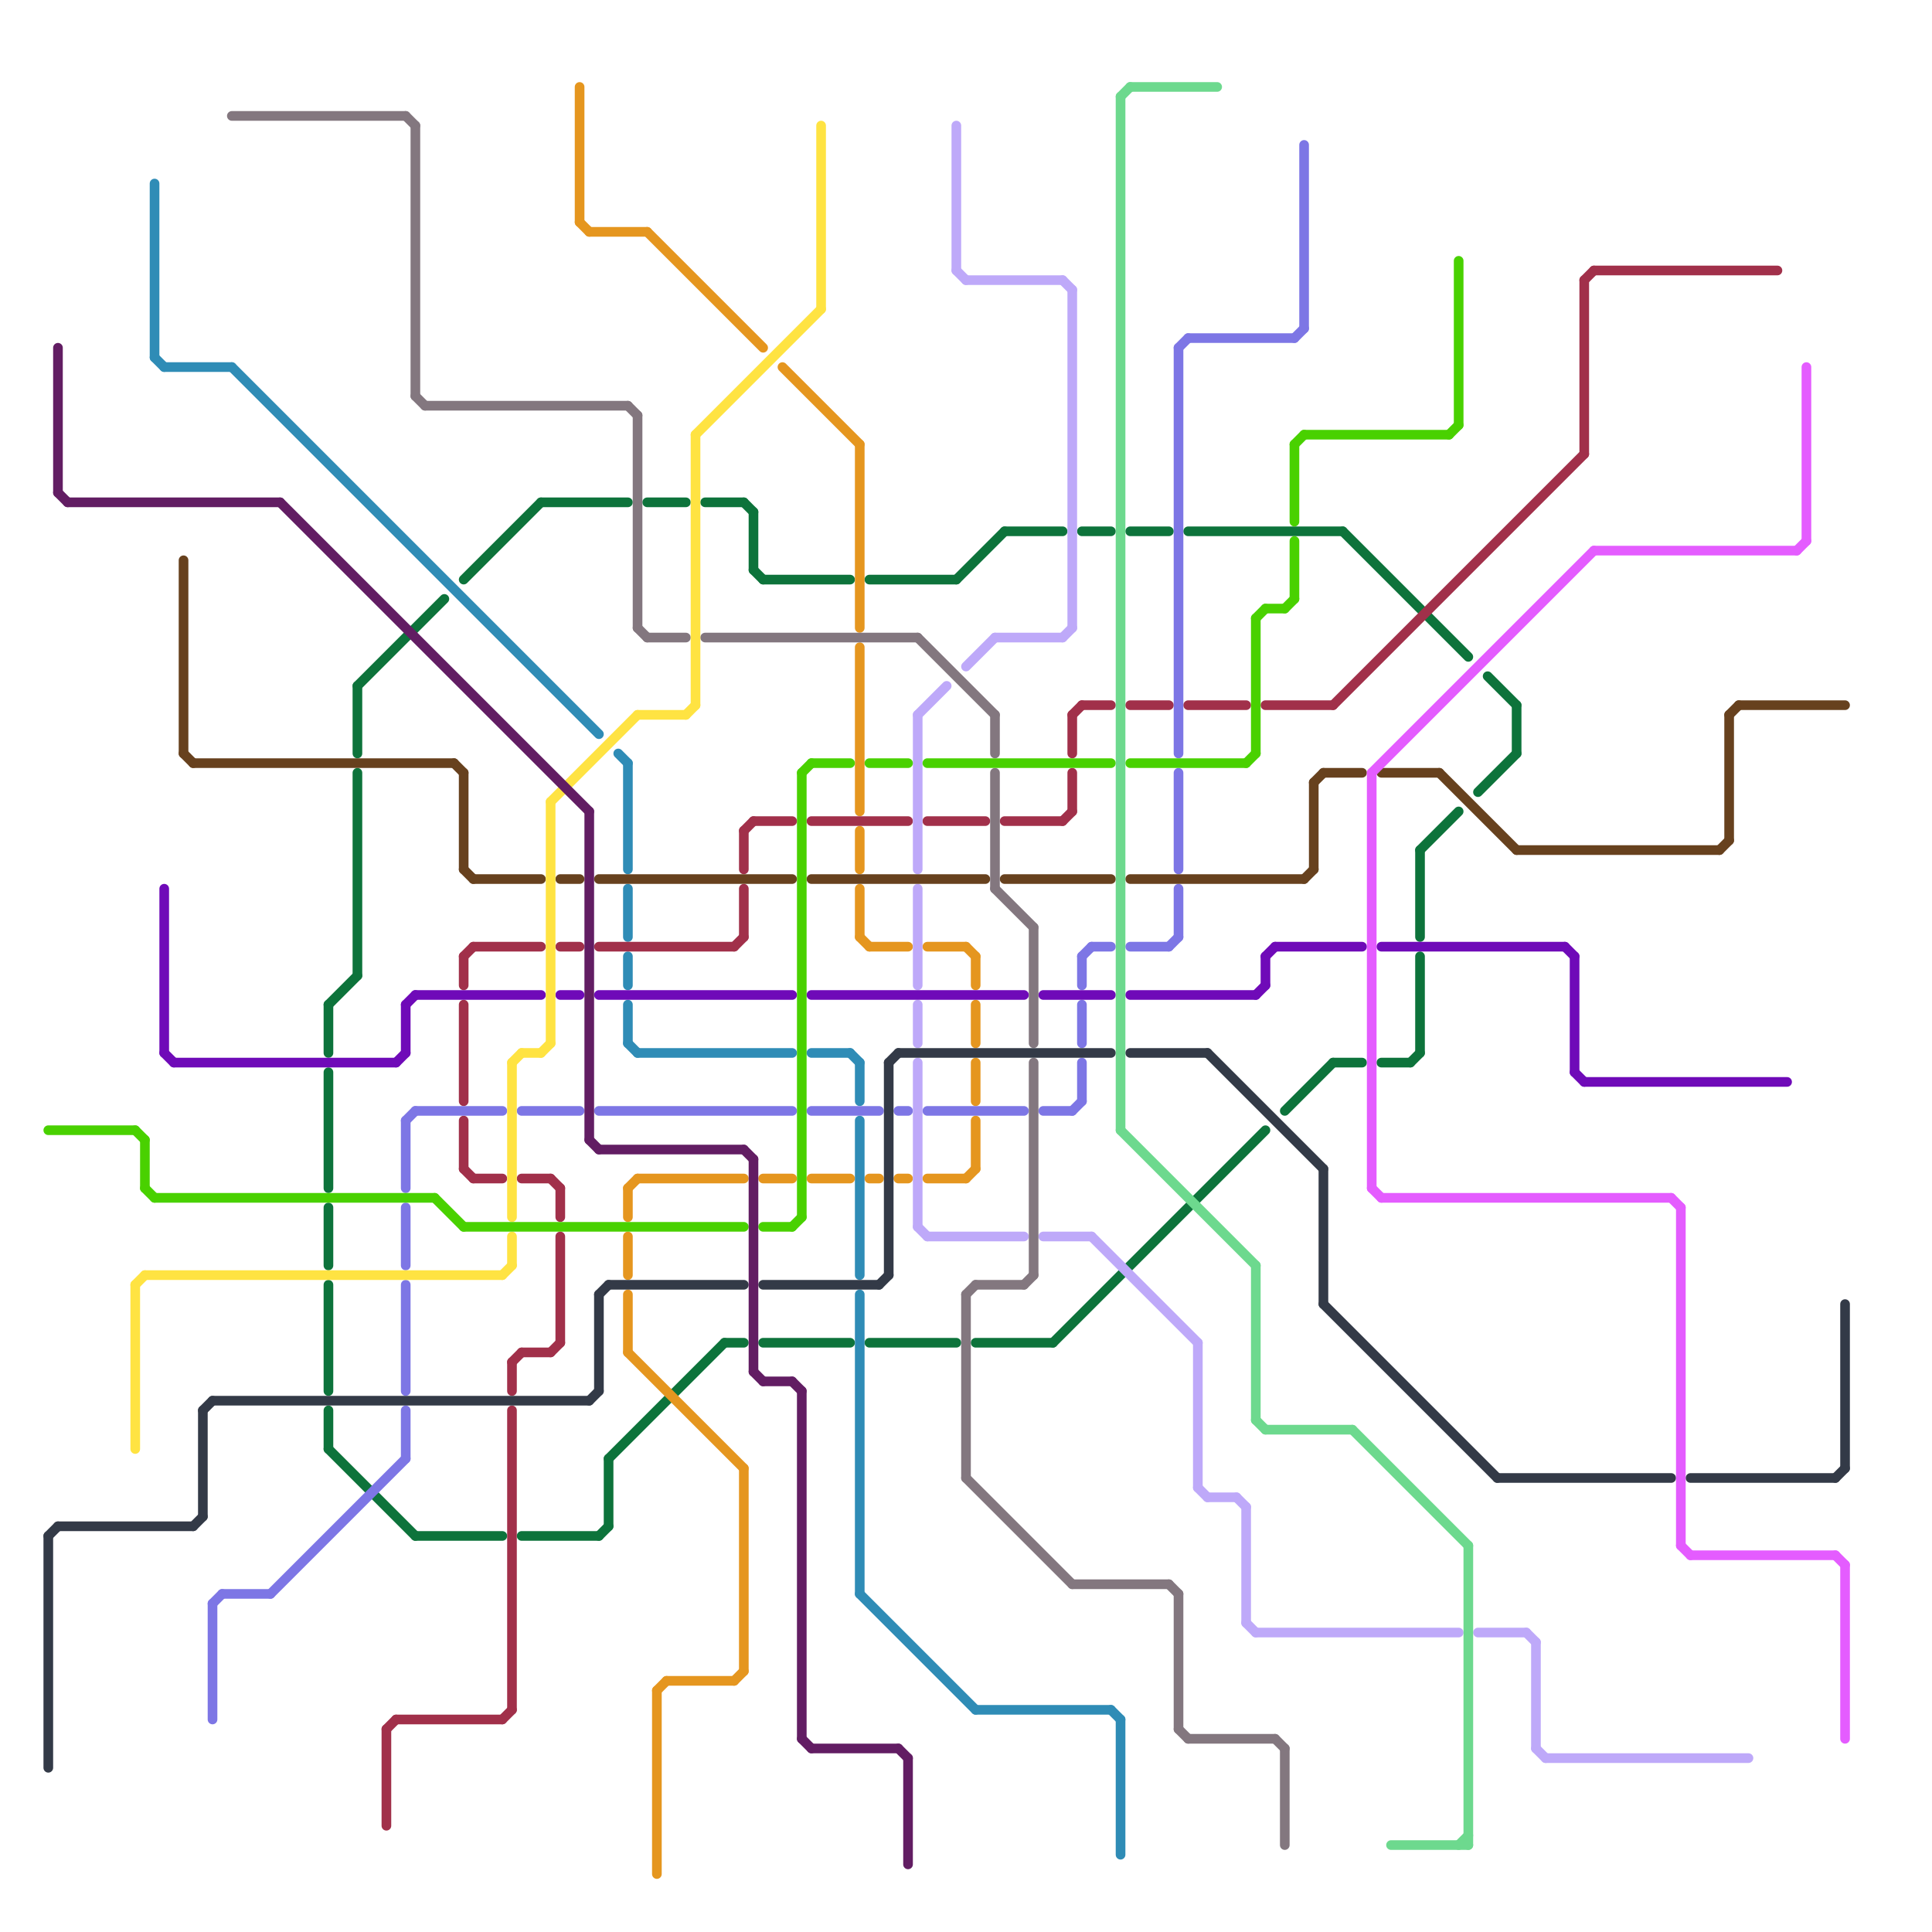 
<svg version="1.1" xmlns="http://www.w3.org/2000/svg" viewBox="0 0 200 200">
<style>line { stroke-width: 1; fill: none; stroke-linecap: round; stroke-linejoin: round; } .c0 { stroke: #0d733b } .c1 { stroke: #e5961f } .c2 { stroke: #2f8cb6 } .c3 { stroke: #a1304a } .c4 { stroke: #7d76e5 } .c5 { stroke: #bea9f9 } .c6 { stroke: #6f0ab8 } .c7 { stroke: #67411e } .c8 { stroke: #83777f } .c9 { stroke: #ffe342 } .c10 { stroke: #49d100 } .c11 { stroke: #333a47 } .c12 { stroke: #e45cff } .c13 { stroke: #621d63 } .c14 { stroke: #6dd98e }</style><line class="c0" x1="78" y1="59" x2="79" y2="60"/><line class="c0" x1="157" y1="73" x2="157" y2="78"/><line class="c0" x1="37" y1="71" x2="37" y2="78"/><line class="c0" x1="90" y1="139" x2="99" y2="139"/><line class="c0" x1="34" y1="133" x2="34" y2="144"/><line class="c0" x1="123" y1="55" x2="139" y2="55"/><line class="c0" x1="34" y1="146" x2="34" y2="150"/><line class="c0" x1="34" y1="104" x2="37" y2="101"/><line class="c0" x1="78" y1="53" x2="78" y2="59"/><line class="c0" x1="153" y1="82" x2="157" y2="78"/><line class="c0" x1="143" y1="110" x2="146" y2="110"/><line class="c0" x1="37" y1="71" x2="46" y2="62"/><line class="c0" x1="133" y1="115" x2="138" y2="110"/><line class="c0" x1="147" y1="88" x2="151" y2="84"/><line class="c0" x1="67" y1="52" x2="71" y2="52"/><line class="c0" x1="34" y1="111" x2="34" y2="123"/><line class="c0" x1="77" y1="52" x2="78" y2="53"/><line class="c0" x1="73" y1="52" x2="77" y2="52"/><line class="c0" x1="62" y1="159" x2="63" y2="158"/><line class="c0" x1="43" y1="159" x2="52" y2="159"/><line class="c0" x1="90" y1="60" x2="99" y2="60"/><line class="c0" x1="117" y1="55" x2="121" y2="55"/><line class="c0" x1="34" y1="150" x2="43" y2="159"/><line class="c0" x1="154" y1="70" x2="157" y2="73"/><line class="c0" x1="63" y1="151" x2="75" y2="139"/><line class="c0" x1="79" y1="60" x2="88" y2="60"/><line class="c0" x1="75" y1="139" x2="77" y2="139"/><line class="c0" x1="147" y1="88" x2="147" y2="97"/><line class="c0" x1="139" y1="55" x2="152" y2="68"/><line class="c0" x1="101" y1="139" x2="109" y2="139"/><line class="c0" x1="147" y1="99" x2="147" y2="109"/><line class="c0" x1="109" y1="139" x2="131" y2="117"/><line class="c0" x1="34" y1="104" x2="34" y2="109"/><line class="c0" x1="34" y1="125" x2="34" y2="131"/><line class="c0" x1="63" y1="151" x2="63" y2="158"/><line class="c0" x1="138" y1="110" x2="141" y2="110"/><line class="c0" x1="104" y1="55" x2="110" y2="55"/><line class="c0" x1="99" y1="60" x2="104" y2="55"/><line class="c0" x1="146" y1="110" x2="147" y2="109"/><line class="c0" x1="56" y1="52" x2="65" y2="52"/><line class="c0" x1="79" y1="139" x2="88" y2="139"/><line class="c0" x1="48" y1="60" x2="56" y2="52"/><line class="c0" x1="112" y1="55" x2="115" y2="55"/><line class="c0" x1="37" y1="80" x2="37" y2="101"/><line class="c0" x1="54" y1="159" x2="62" y2="159"/><line class="c1" x1="67" y1="24" x2="79" y2="36"/><line class="c1" x1="101" y1="110" x2="101" y2="114"/><line class="c1" x1="65" y1="140" x2="77" y2="152"/><line class="c1" x1="81" y1="38" x2="89" y2="46"/><line class="c1" x1="101" y1="99" x2="101" y2="102"/><line class="c1" x1="89" y1="67" x2="89" y2="84"/><line class="c1" x1="65" y1="128" x2="65" y2="132"/><line class="c1" x1="101" y1="116" x2="101" y2="121"/><line class="c1" x1="93" y1="122" x2="94" y2="122"/><line class="c1" x1="84" y1="122" x2="88" y2="122"/><line class="c1" x1="65" y1="123" x2="66" y2="122"/><line class="c1" x1="89" y1="86" x2="89" y2="90"/><line class="c1" x1="89" y1="92" x2="89" y2="97"/><line class="c1" x1="65" y1="134" x2="65" y2="140"/><line class="c1" x1="79" y1="122" x2="82" y2="122"/><line class="c1" x1="69" y1="174" x2="76" y2="174"/><line class="c1" x1="101" y1="104" x2="101" y2="108"/><line class="c1" x1="100" y1="122" x2="101" y2="121"/><line class="c1" x1="90" y1="98" x2="94" y2="98"/><line class="c1" x1="60" y1="23" x2="61" y2="24"/><line class="c1" x1="100" y1="98" x2="101" y2="99"/><line class="c1" x1="61" y1="24" x2="67" y2="24"/><line class="c1" x1="66" y1="122" x2="77" y2="122"/><line class="c1" x1="65" y1="123" x2="65" y2="126"/><line class="c1" x1="96" y1="98" x2="100" y2="98"/><line class="c1" x1="77" y1="152" x2="77" y2="173"/><line class="c1" x1="60" y1="9" x2="60" y2="23"/><line class="c1" x1="89" y1="97" x2="90" y2="98"/><line class="c1" x1="90" y1="122" x2="91" y2="122"/><line class="c1" x1="89" y1="46" x2="89" y2="65"/><line class="c1" x1="68" y1="175" x2="68" y2="194"/><line class="c1" x1="68" y1="175" x2="69" y2="174"/><line class="c1" x1="96" y1="122" x2="100" y2="122"/><line class="c1" x1="76" y1="174" x2="77" y2="173"/><line class="c2" x1="116" y1="178" x2="116" y2="192"/><line class="c2" x1="64" y1="78" x2="65" y2="79"/><line class="c2" x1="65" y1="108" x2="66" y2="109"/><line class="c2" x1="89" y1="165" x2="101" y2="177"/><line class="c2" x1="89" y1="116" x2="89" y2="132"/><line class="c2" x1="24" y1="38" x2="62" y2="76"/><line class="c2" x1="115" y1="177" x2="116" y2="178"/><line class="c2" x1="16" y1="37" x2="17" y2="38"/><line class="c2" x1="65" y1="104" x2="65" y2="108"/><line class="c2" x1="65" y1="79" x2="65" y2="90"/><line class="c2" x1="89" y1="134" x2="89" y2="165"/><line class="c2" x1="66" y1="109" x2="82" y2="109"/><line class="c2" x1="65" y1="99" x2="65" y2="102"/><line class="c2" x1="16" y1="19" x2="16" y2="37"/><line class="c2" x1="101" y1="177" x2="115" y2="177"/><line class="c2" x1="88" y1="109" x2="89" y2="110"/><line class="c2" x1="84" y1="109" x2="88" y2="109"/><line class="c2" x1="65" y1="92" x2="65" y2="97"/><line class="c2" x1="17" y1="38" x2="24" y2="38"/><line class="c2" x1="89" y1="110" x2="89" y2="114"/><line class="c3" x1="164" y1="29" x2="165" y2="28"/><line class="c3" x1="48" y1="121" x2="49" y2="122"/><line class="c3" x1="48" y1="99" x2="48" y2="102"/><line class="c3" x1="76" y1="98" x2="77" y2="97"/><line class="c3" x1="77" y1="86" x2="78" y2="85"/><line class="c3" x1="53" y1="141" x2="53" y2="144"/><line class="c3" x1="164" y1="29" x2="164" y2="47"/><line class="c3" x1="41" y1="178" x2="52" y2="178"/><line class="c3" x1="58" y1="123" x2="58" y2="126"/><line class="c3" x1="77" y1="86" x2="77" y2="90"/><line class="c3" x1="111" y1="74" x2="112" y2="73"/><line class="c3" x1="110" y1="85" x2="111" y2="84"/><line class="c3" x1="78" y1="85" x2="82" y2="85"/><line class="c3" x1="57" y1="140" x2="58" y2="139"/><line class="c3" x1="131" y1="73" x2="138" y2="73"/><line class="c3" x1="111" y1="74" x2="111" y2="78"/><line class="c3" x1="54" y1="140" x2="57" y2="140"/><line class="c3" x1="84" y1="85" x2="94" y2="85"/><line class="c3" x1="48" y1="116" x2="48" y2="121"/><line class="c3" x1="58" y1="128" x2="58" y2="139"/><line class="c3" x1="52" y1="178" x2="53" y2="177"/><line class="c3" x1="123" y1="73" x2="129" y2="73"/><line class="c3" x1="49" y1="98" x2="56" y2="98"/><line class="c3" x1="49" y1="122" x2="52" y2="122"/><line class="c3" x1="54" y1="122" x2="57" y2="122"/><line class="c3" x1="48" y1="104" x2="48" y2="114"/><line class="c3" x1="58" y1="98" x2="60" y2="98"/><line class="c3" x1="104" y1="85" x2="110" y2="85"/><line class="c3" x1="111" y1="80" x2="111" y2="84"/><line class="c3" x1="112" y1="73" x2="115" y2="73"/><line class="c3" x1="57" y1="122" x2="58" y2="123"/><line class="c3" x1="53" y1="146" x2="53" y2="177"/><line class="c3" x1="117" y1="73" x2="121" y2="73"/><line class="c3" x1="62" y1="98" x2="76" y2="98"/><line class="c3" x1="40" y1="179" x2="41" y2="178"/><line class="c3" x1="77" y1="92" x2="77" y2="97"/><line class="c3" x1="96" y1="85" x2="102" y2="85"/><line class="c3" x1="40" y1="179" x2="40" y2="189"/><line class="c3" x1="48" y1="99" x2="49" y2="98"/><line class="c3" x1="53" y1="141" x2="54" y2="140"/><line class="c3" x1="165" y1="28" x2="184" y2="28"/><line class="c3" x1="138" y1="73" x2="164" y2="47"/><line class="c4" x1="22" y1="166" x2="23" y2="165"/><line class="c4" x1="93" y1="115" x2="94" y2="115"/><line class="c4" x1="112" y1="99" x2="113" y2="98"/><line class="c4" x1="42" y1="116" x2="43" y2="115"/><line class="c4" x1="42" y1="116" x2="42" y2="123"/><line class="c4" x1="62" y1="115" x2="82" y2="115"/><line class="c4" x1="122" y1="92" x2="122" y2="97"/><line class="c4" x1="112" y1="110" x2="112" y2="114"/><line class="c4" x1="112" y1="99" x2="112" y2="102"/><line class="c4" x1="43" y1="115" x2="52" y2="115"/><line class="c4" x1="123" y1="35" x2="134" y2="35"/><line class="c4" x1="121" y1="98" x2="122" y2="97"/><line class="c4" x1="54" y1="115" x2="60" y2="115"/><line class="c4" x1="122" y1="80" x2="122" y2="90"/><line class="c4" x1="111" y1="115" x2="112" y2="114"/><line class="c4" x1="22" y1="166" x2="22" y2="178"/><line class="c4" x1="42" y1="146" x2="42" y2="151"/><line class="c4" x1="122" y1="36" x2="123" y2="35"/><line class="c4" x1="108" y1="115" x2="111" y2="115"/><line class="c4" x1="84" y1="115" x2="91" y2="115"/><line class="c4" x1="28" y1="165" x2="42" y2="151"/><line class="c4" x1="42" y1="133" x2="42" y2="144"/><line class="c4" x1="112" y1="104" x2="112" y2="108"/><line class="c4" x1="117" y1="98" x2="121" y2="98"/><line class="c4" x1="42" y1="125" x2="42" y2="131"/><line class="c4" x1="134" y1="35" x2="135" y2="34"/><line class="c4" x1="122" y1="36" x2="122" y2="78"/><line class="c4" x1="23" y1="165" x2="28" y2="165"/><line class="c4" x1="135" y1="15" x2="135" y2="34"/><line class="c4" x1="96" y1="115" x2="106" y2="115"/><line class="c4" x1="113" y1="98" x2="115" y2="98"/><line class="c5" x1="128" y1="155" x2="129" y2="156"/><line class="c5" x1="159" y1="170" x2="159" y2="181"/><line class="c5" x1="99" y1="28" x2="100" y2="29"/><line class="c5" x1="113" y1="128" x2="124" y2="139"/><line class="c5" x1="158" y1="169" x2="159" y2="170"/><line class="c5" x1="108" y1="128" x2="113" y2="128"/><line class="c5" x1="95" y1="92" x2="95" y2="102"/><line class="c5" x1="124" y1="139" x2="124" y2="154"/><line class="c5" x1="103" y1="66" x2="110" y2="66"/><line class="c5" x1="96" y1="128" x2="106" y2="128"/><line class="c5" x1="100" y1="29" x2="110" y2="29"/><line class="c5" x1="129" y1="156" x2="129" y2="168"/><line class="c5" x1="124" y1="154" x2="125" y2="155"/><line class="c5" x1="110" y1="29" x2="111" y2="30"/><line class="c5" x1="95" y1="127" x2="96" y2="128"/><line class="c5" x1="160" y1="182" x2="181" y2="182"/><line class="c5" x1="95" y1="104" x2="95" y2="108"/><line class="c5" x1="100" y1="69" x2="103" y2="66"/><line class="c5" x1="95" y1="74" x2="98" y2="71"/><line class="c5" x1="159" y1="181" x2="160" y2="182"/><line class="c5" x1="125" y1="155" x2="128" y2="155"/><line class="c5" x1="95" y1="110" x2="95" y2="127"/><line class="c5" x1="129" y1="168" x2="130" y2="169"/><line class="c5" x1="95" y1="74" x2="95" y2="90"/><line class="c5" x1="99" y1="13" x2="99" y2="28"/><line class="c5" x1="130" y1="169" x2="151" y2="169"/><line class="c5" x1="110" y1="66" x2="111" y2="65"/><line class="c5" x1="111" y1="30" x2="111" y2="65"/><line class="c5" x1="153" y1="169" x2="158" y2="169"/><line class="c6" x1="58" y1="103" x2="60" y2="103"/><line class="c6" x1="162" y1="98" x2="163" y2="99"/><line class="c6" x1="17" y1="92" x2="17" y2="109"/><line class="c6" x1="84" y1="103" x2="106" y2="103"/><line class="c6" x1="42" y1="104" x2="43" y2="103"/><line class="c6" x1="130" y1="103" x2="131" y2="102"/><line class="c6" x1="143" y1="98" x2="162" y2="98"/><line class="c6" x1="17" y1="109" x2="18" y2="110"/><line class="c6" x1="41" y1="110" x2="42" y2="109"/><line class="c6" x1="43" y1="103" x2="56" y2="103"/><line class="c6" x1="117" y1="103" x2="130" y2="103"/><line class="c6" x1="131" y1="99" x2="132" y2="98"/><line class="c6" x1="42" y1="104" x2="42" y2="109"/><line class="c6" x1="132" y1="98" x2="141" y2="98"/><line class="c6" x1="164" y1="112" x2="185" y2="112"/><line class="c6" x1="62" y1="103" x2="82" y2="103"/><line class="c6" x1="163" y1="99" x2="163" y2="111"/><line class="c6" x1="108" y1="103" x2="115" y2="103"/><line class="c6" x1="131" y1="99" x2="131" y2="102"/><line class="c6" x1="163" y1="111" x2="164" y2="112"/><line class="c6" x1="18" y1="110" x2="41" y2="110"/><line class="c7" x1="178" y1="88" x2="179" y2="87"/><line class="c7" x1="47" y1="79" x2="48" y2="80"/><line class="c7" x1="20" y1="79" x2="47" y2="79"/><line class="c7" x1="179" y1="74" x2="179" y2="87"/><line class="c7" x1="143" y1="80" x2="149" y2="80"/><line class="c7" x1="149" y1="80" x2="157" y2="88"/><line class="c7" x1="49" y1="91" x2="56" y2="91"/><line class="c7" x1="179" y1="74" x2="180" y2="73"/><line class="c7" x1="62" y1="91" x2="82" y2="91"/><line class="c7" x1="180" y1="73" x2="191" y2="73"/><line class="c7" x1="157" y1="88" x2="178" y2="88"/><line class="c7" x1="136" y1="81" x2="137" y2="80"/><line class="c7" x1="137" y1="80" x2="141" y2="80"/><line class="c7" x1="117" y1="91" x2="135" y2="91"/><line class="c7" x1="136" y1="81" x2="136" y2="90"/><line class="c7" x1="104" y1="91" x2="115" y2="91"/><line class="c7" x1="58" y1="91" x2="60" y2="91"/><line class="c7" x1="48" y1="80" x2="48" y2="90"/><line class="c7" x1="135" y1="91" x2="136" y2="90"/><line class="c7" x1="48" y1="90" x2="49" y2="91"/><line class="c7" x1="84" y1="91" x2="102" y2="91"/><line class="c7" x1="19" y1="78" x2="20" y2="79"/><line class="c7" x1="19" y1="58" x2="19" y2="78"/><line class="c8" x1="42" y1="12" x2="43" y2="13"/><line class="c8" x1="106" y1="133" x2="107" y2="132"/><line class="c8" x1="65" y1="42" x2="66" y2="43"/><line class="c8" x1="95" y1="66" x2="103" y2="74"/><line class="c8" x1="44" y1="42" x2="65" y2="42"/><line class="c8" x1="111" y1="164" x2="121" y2="164"/><line class="c8" x1="43" y1="13" x2="43" y2="41"/><line class="c8" x1="66" y1="65" x2="67" y2="66"/><line class="c8" x1="122" y1="165" x2="122" y2="179"/><line class="c8" x1="107" y1="96" x2="107" y2="108"/><line class="c8" x1="103" y1="74" x2="103" y2="78"/><line class="c8" x1="66" y1="43" x2="66" y2="65"/><line class="c8" x1="132" y1="180" x2="133" y2="181"/><line class="c8" x1="100" y1="134" x2="100" y2="153"/><line class="c8" x1="100" y1="134" x2="101" y2="133"/><line class="c8" x1="67" y1="66" x2="71" y2="66"/><line class="c8" x1="107" y1="110" x2="107" y2="132"/><line class="c8" x1="101" y1="133" x2="106" y2="133"/><line class="c8" x1="122" y1="179" x2="123" y2="180"/><line class="c8" x1="24" y1="12" x2="42" y2="12"/><line class="c8" x1="121" y1="164" x2="122" y2="165"/><line class="c8" x1="103" y1="92" x2="107" y2="96"/><line class="c8" x1="73" y1="66" x2="95" y2="66"/><line class="c8" x1="103" y1="80" x2="103" y2="92"/><line class="c8" x1="133" y1="181" x2="133" y2="191"/><line class="c8" x1="123" y1="180" x2="132" y2="180"/><line class="c8" x1="43" y1="41" x2="44" y2="42"/><line class="c8" x1="100" y1="153" x2="111" y2="164"/><line class="c9" x1="85" y1="13" x2="85" y2="32"/><line class="c9" x1="14" y1="133" x2="14" y2="150"/><line class="c9" x1="52" y1="132" x2="53" y2="131"/><line class="c9" x1="57" y1="83" x2="66" y2="74"/><line class="c9" x1="54" y1="109" x2="56" y2="109"/><line class="c9" x1="15" y1="132" x2="52" y2="132"/><line class="c9" x1="53" y1="110" x2="53" y2="126"/><line class="c9" x1="72" y1="45" x2="85" y2="32"/><line class="c9" x1="66" y1="74" x2="71" y2="74"/><line class="c9" x1="53" y1="128" x2="53" y2="131"/><line class="c9" x1="71" y1="74" x2="72" y2="73"/><line class="c9" x1="57" y1="83" x2="57" y2="108"/><line class="c9" x1="14" y1="133" x2="15" y2="132"/><line class="c9" x1="56" y1="109" x2="57" y2="108"/><line class="c9" x1="53" y1="110" x2="54" y2="109"/><line class="c9" x1="72" y1="45" x2="72" y2="73"/><line class="c10" x1="130" y1="64" x2="131" y2="63"/><line class="c10" x1="84" y1="79" x2="88" y2="79"/><line class="c10" x1="151" y1="27" x2="151" y2="44"/><line class="c10" x1="134" y1="46" x2="134" y2="54"/><line class="c10" x1="15" y1="118" x2="15" y2="123"/><line class="c10" x1="16" y1="124" x2="45" y2="124"/><line class="c10" x1="133" y1="63" x2="134" y2="62"/><line class="c10" x1="117" y1="79" x2="129" y2="79"/><line class="c10" x1="90" y1="79" x2="94" y2="79"/><line class="c10" x1="96" y1="79" x2="115" y2="79"/><line class="c10" x1="134" y1="56" x2="134" y2="62"/><line class="c10" x1="5" y1="117" x2="14" y2="117"/><line class="c10" x1="134" y1="46" x2="135" y2="45"/><line class="c10" x1="48" y1="127" x2="77" y2="127"/><line class="c10" x1="130" y1="64" x2="130" y2="78"/><line class="c10" x1="82" y1="127" x2="83" y2="126"/><line class="c10" x1="129" y1="79" x2="130" y2="78"/><line class="c10" x1="135" y1="45" x2="150" y2="45"/><line class="c10" x1="45" y1="124" x2="48" y2="127"/><line class="c10" x1="83" y1="80" x2="84" y2="79"/><line class="c10" x1="131" y1="63" x2="133" y2="63"/><line class="c10" x1="83" y1="80" x2="83" y2="126"/><line class="c10" x1="79" y1="127" x2="82" y2="127"/><line class="c10" x1="15" y1="123" x2="16" y2="124"/><line class="c10" x1="14" y1="117" x2="15" y2="118"/><line class="c10" x1="150" y1="45" x2="151" y2="44"/><line class="c11" x1="93" y1="109" x2="115" y2="109"/><line class="c11" x1="21" y1="146" x2="22" y2="145"/><line class="c11" x1="22" y1="145" x2="61" y2="145"/><line class="c11" x1="63" y1="133" x2="77" y2="133"/><line class="c11" x1="175" y1="153" x2="190" y2="153"/><line class="c11" x1="6" y1="158" x2="20" y2="158"/><line class="c11" x1="137" y1="121" x2="137" y2="135"/><line class="c11" x1="20" y1="158" x2="21" y2="157"/><line class="c11" x1="125" y1="109" x2="137" y2="121"/><line class="c11" x1="117" y1="109" x2="125" y2="109"/><line class="c11" x1="137" y1="135" x2="155" y2="153"/><line class="c11" x1="21" y1="146" x2="21" y2="157"/><line class="c11" x1="5" y1="159" x2="6" y2="158"/><line class="c11" x1="92" y1="110" x2="92" y2="132"/><line class="c11" x1="62" y1="134" x2="63" y2="133"/><line class="c11" x1="62" y1="134" x2="62" y2="144"/><line class="c11" x1="155" y1="153" x2="173" y2="153"/><line class="c11" x1="190" y1="153" x2="191" y2="152"/><line class="c11" x1="92" y1="110" x2="93" y2="109"/><line class="c11" x1="5" y1="159" x2="5" y2="183"/><line class="c11" x1="191" y1="135" x2="191" y2="152"/><line class="c11" x1="91" y1="133" x2="92" y2="132"/><line class="c11" x1="79" y1="133" x2="91" y2="133"/><line class="c11" x1="61" y1="145" x2="62" y2="144"/><line class="c12" x1="190" y1="161" x2="191" y2="162"/><line class="c12" x1="187" y1="38" x2="187" y2="56"/><line class="c12" x1="173" y1="124" x2="174" y2="125"/><line class="c12" x1="143" y1="124" x2="173" y2="124"/><line class="c12" x1="142" y1="80" x2="165" y2="57"/><line class="c12" x1="175" y1="161" x2="190" y2="161"/><line class="c12" x1="186" y1="57" x2="187" y2="56"/><line class="c12" x1="142" y1="80" x2="142" y2="123"/><line class="c12" x1="142" y1="123" x2="143" y2="124"/><line class="c12" x1="174" y1="125" x2="174" y2="160"/><line class="c12" x1="191" y1="162" x2="191" y2="180"/><line class="c12" x1="165" y1="57" x2="186" y2="57"/><line class="c12" x1="174" y1="160" x2="175" y2="161"/><line class="c13" x1="79" y1="143" x2="82" y2="143"/><line class="c13" x1="6" y1="36" x2="6" y2="51"/><line class="c13" x1="61" y1="84" x2="61" y2="118"/><line class="c13" x1="61" y1="118" x2="62" y2="119"/><line class="c13" x1="77" y1="119" x2="78" y2="120"/><line class="c13" x1="93" y1="181" x2="94" y2="182"/><line class="c13" x1="78" y1="120" x2="78" y2="142"/><line class="c13" x1="78" y1="142" x2="79" y2="143"/><line class="c13" x1="94" y1="182" x2="94" y2="193"/><line class="c13" x1="7" y1="52" x2="29" y2="52"/><line class="c13" x1="6" y1="51" x2="7" y2="52"/><line class="c13" x1="29" y1="52" x2="61" y2="84"/><line class="c13" x1="84" y1="181" x2="93" y2="181"/><line class="c13" x1="62" y1="119" x2="77" y2="119"/><line class="c13" x1="82" y1="143" x2="83" y2="144"/><line class="c13" x1="83" y1="144" x2="83" y2="180"/><line class="c13" x1="83" y1="180" x2="84" y2="181"/><line class="c14" x1="140" y1="148" x2="152" y2="160"/><line class="c14" x1="130" y1="131" x2="130" y2="147"/><line class="c14" x1="152" y1="160" x2="152" y2="191"/><line class="c14" x1="116" y1="10" x2="116" y2="117"/><line class="c14" x1="130" y1="147" x2="131" y2="148"/><line class="c14" x1="116" y1="117" x2="130" y2="131"/><line class="c14" x1="117" y1="9" x2="126" y2="9"/><line class="c14" x1="131" y1="148" x2="140" y2="148"/><line class="c14" x1="144" y1="191" x2="152" y2="191"/><line class="c14" x1="151" y1="191" x2="152" y2="190"/><line class="c14" x1="116" y1="10" x2="117" y2="9"/>


</svg>

